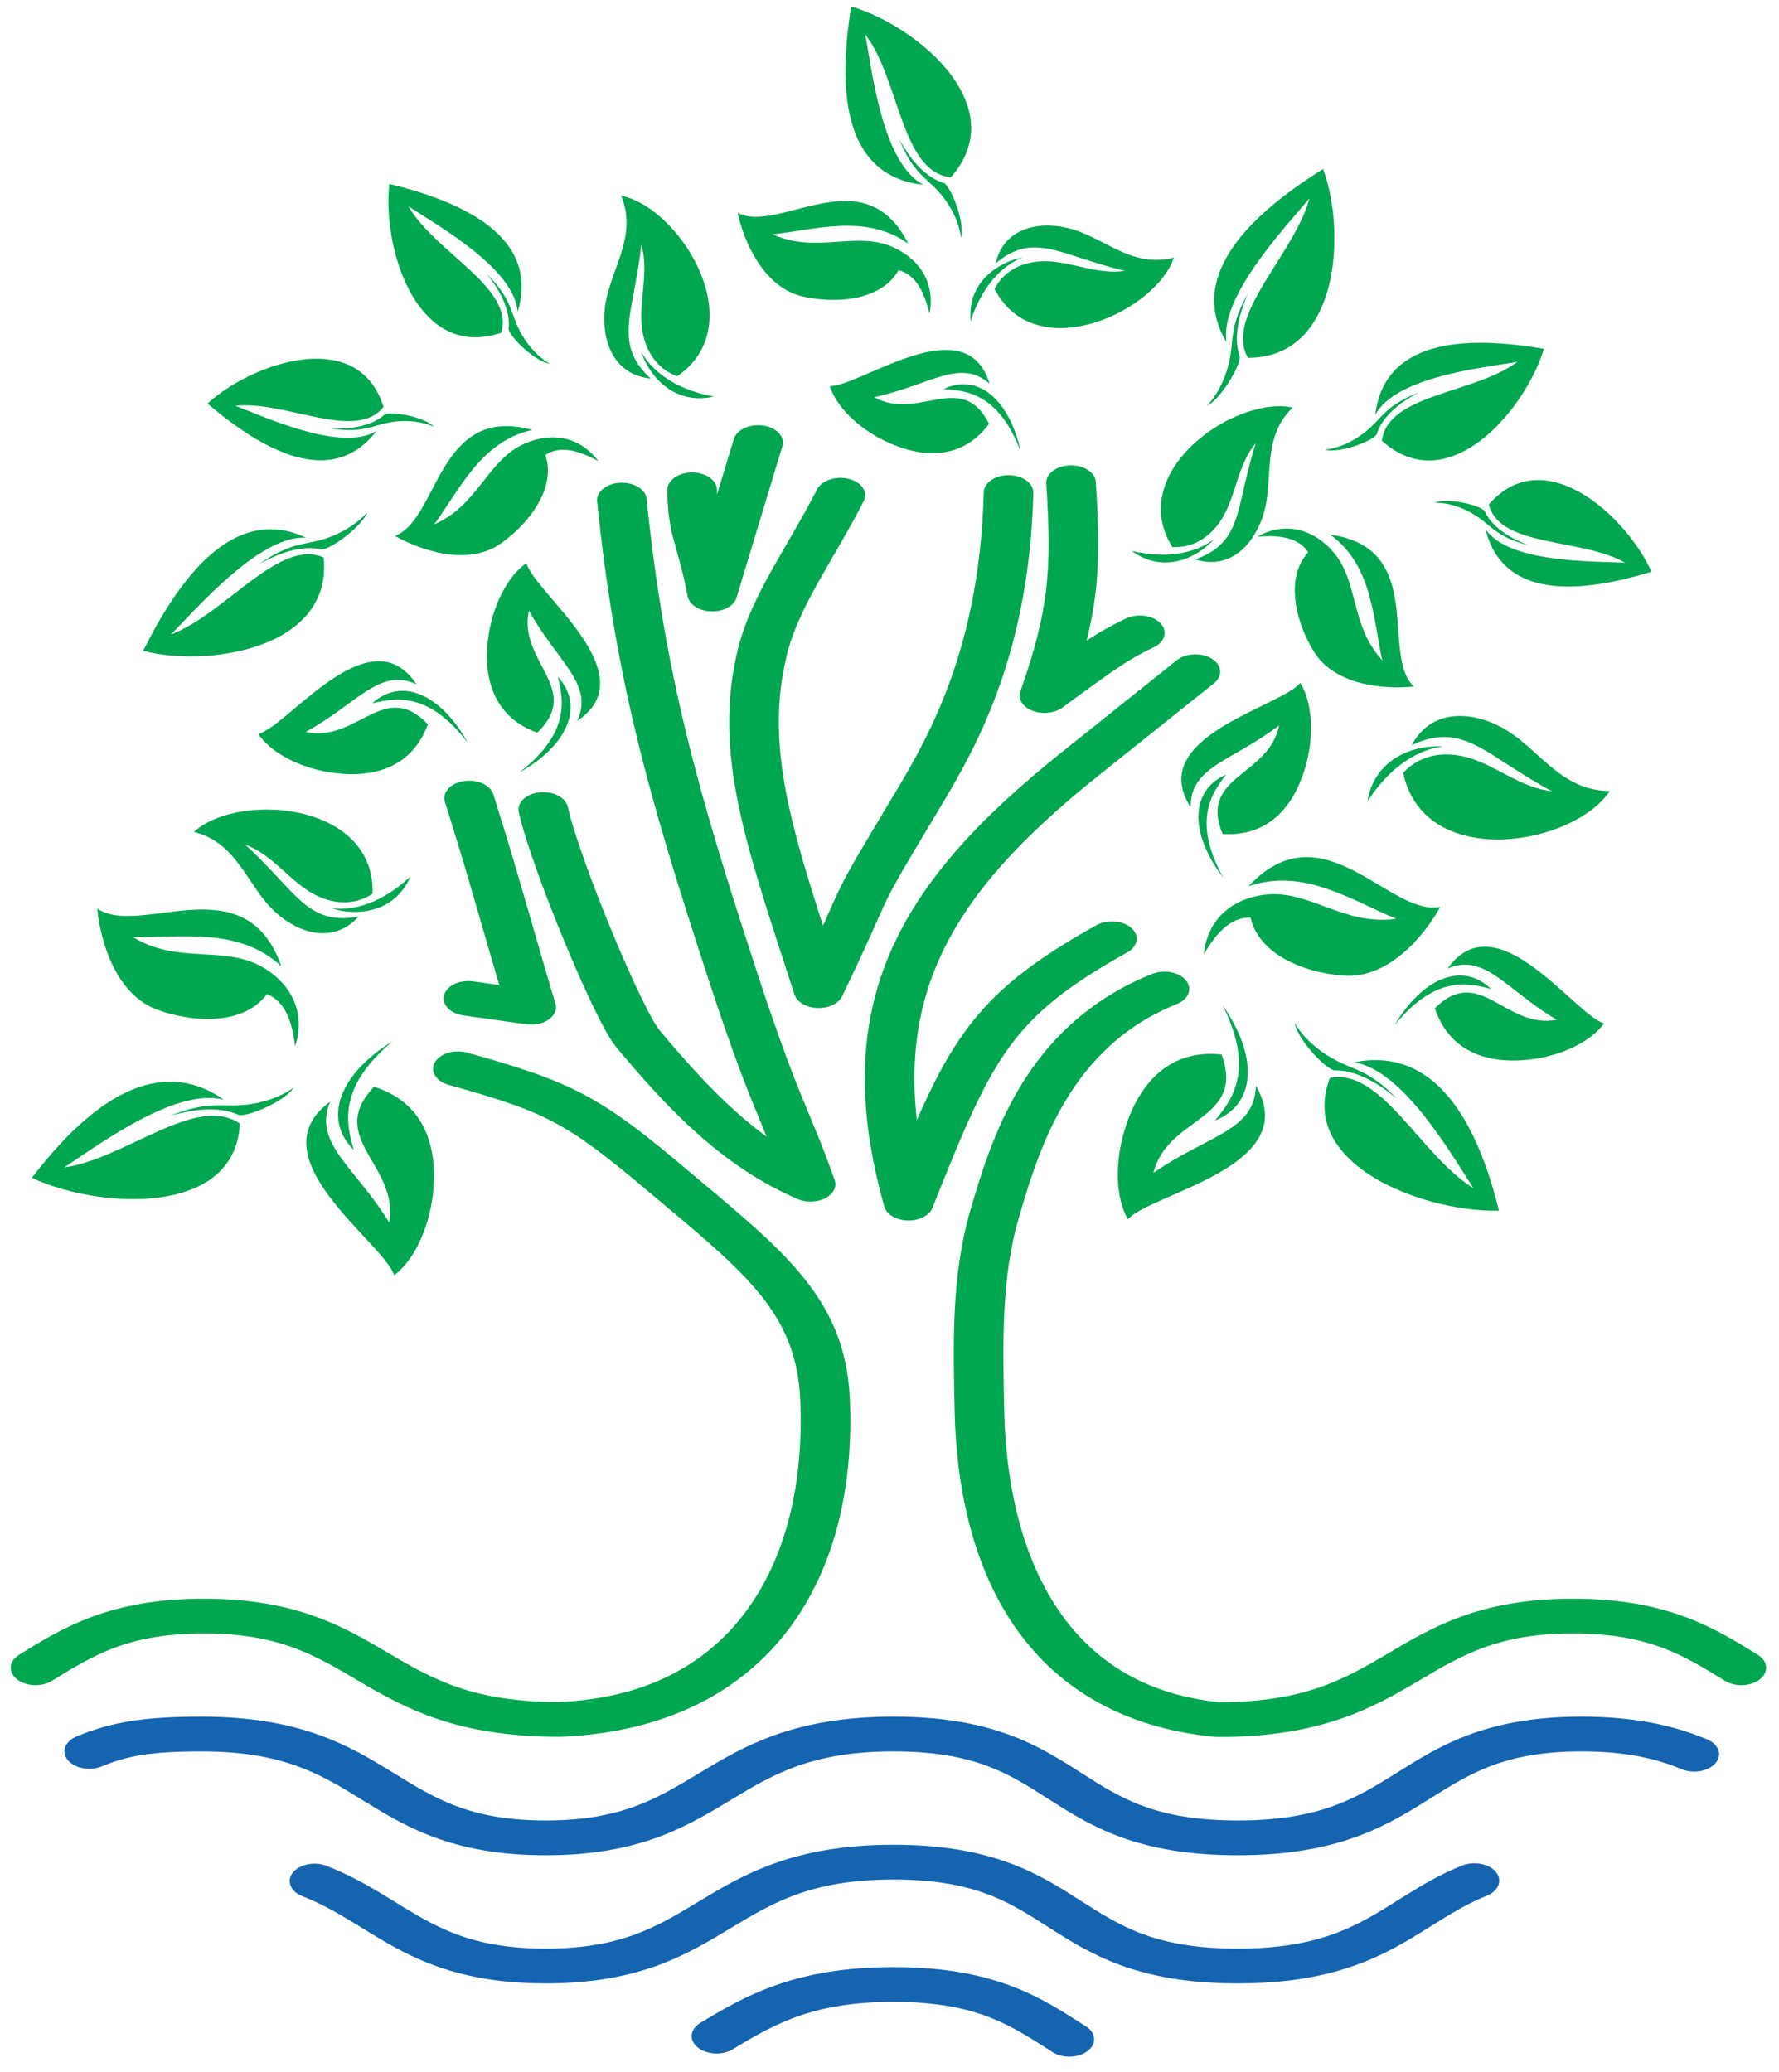<?xml version="1.0" encoding="UTF-8" standalone="no"?>
<svg
   xmlns:dc="http://purl.org/dc/elements/1.1/"
   xmlns:cc="http://creativecommons.org/ns#"
   xmlns:rdf="http://www.w3.org/1999/02/22-rdf-syntax-ns#"
   xmlns:svg="http://www.w3.org/2000/svg"
   xmlns="http://www.w3.org/2000/svg"
   xmlns:sodipodi="http://sodipodi.sourceforge.net/DTD/sodipodi-0.dtd"
   xmlns:inkscape="http://www.inkscape.org/namespaces/inkscape"
   version="1.1"
   id="svg2"
   xml:space="preserve"
   width="113.333"
   height="132"
   viewBox="0 0 113.333 132"
   sodipodi:docname="logo MZI 2020 zelená_modrá_bez_textu.eps"><defs
     id="defs6" /><sodipodi:namedview
     pagecolor="#ffffff"
     bordercolor="#666666"
     borderopacity="1"
     objecttolerance="10"
     gridtolerance="10"
     guidetolerance="10"
     inkscape:pageopacity="0"
     inkscape:pageshadow="2"
     inkscape:window-width="640"
     inkscape:window-height="480"
     id="namedview4" /><g
     id="g10"
     inkscape:groupmode="layer"
     inkscape:label="ink_ext_XXXXXX"
     transform="matrix(1.333,0,0,-1.333,0,132)"><g
       id="g12"
       transform="scale(0.1)"><g
         id="g14"
         transform="matrix(0,-0.824,1.176,0,0,0)"><path
           d="m -20.733,291.178 c -14.998,17.405 -29.94,35.385 -29.94,71.968 0,38.081 16.198,54.287 31.785,71.413 m -91.773,-306.73 c 17.37,31.128 49.273,43.416 49.273,93.958 -0.005,69.458 -60.24,67.897 -60.24,141.359 0,73.455 60.235,65.51 60.24,139.812 0.005,54.313 -32.188,66.173 -49.51,96.222 M -185.876,36.278 c -7.409,12.471 -10.07,24.089 -10.07,45.694 0,73.146 60.245,70.354 60.235,139.815 -0.004,69.464 -60.24,67.897 -60.24,141.359 0,73.455 60.236,65.51 60.24,139.812 0.01,74.305 -60.24,69.145 -60.24,139.818 0,19.955 4.801,34.116 11.697,45.747"
           style="fill:none;stroke:#1564af;stroke-width:20.167;stroke-linecap:round;stroke-linejoin:round;stroke-miterlimit:22.926;stroke-dasharray:none;stroke-opacity:1"
           id="path16" /></g><g
         id="g18"
         transform="matrix(0,-0.824,1.176,0,0,0)"><path
           d="m -234.372,14.443 c -15.022,17.07 -29.992,33.751 -29.992,68.375 0,69.465 60.245,67.9 59.927,144.832 -4.648,77.636 -86.299,110.729 -185.681,107.635 -55.355,-1.727 -80.594,-25.454 -127.595,-64.57 -40.266,-33.515 -47.699,-43.221 -64.111,-84.618 m 347.452,521.564 c -15.022,-17.073 -29.992,-33.751 -29.992,-68.379 0,-69.464 60.245,-67.897 60.051,-144.4 -9.558,-69.155 -88.506,-95.608 -180.156,-96.877 -36.908,-0.514 -76.609,-1.354 -113.313,6.229 -39.483,8.162 -102.982,21.181 -130.303,68.98 m -29.153,-21.356 c 39.725,-49.749 64.599,-57.903 153.347,-82.61 -113.655,-22.369 -180.711,4.821 -254.479,69.454 l -53.756,47.102 m -109.632,-50.555 c 51.446,2.371 75.167,1.033 123.449,-10.787 -24.015,22.946 -29,27.98 -36.343,38.764 m -81.4,-53.357 c 98.832,-1.796 152.313,-26.015 186.574,-40.402 60.595,-25.45 35.816,-14.317 102.341,-36.765 -86.233,-19.604 -138.125,-32.908 -196.567,-22.847 -29.423,5.063 -56.275,19.277 -90.801,31.682 m -3.126,-60.254 c 25.694,0.17 28.55,3.865 60.425,8.172 l -87.846,18.63 m 212.837,-87.311 c 32.036,5.077 119.621,30.636 132.879,38.413 33.948,19.905 66.586,41.115 84.478,70.221 -41.921,-10.346 -44.212,-14.065 -123.364,-32.191 -103.262,-23.65 -170.963,-37.167 -273.471,-44.492 m 289.043,-62.378 5.137,25.506 c -49.23,-10.256 -76.832,-15.363 -121.338,-25.207"
           style="fill:none;stroke:#00a650;stroke-width:20.155;stroke-linecap:round;stroke-linejoin:round;stroke-miterlimit:22.926;stroke-dasharray:none;stroke-opacity:1"
           id="path20" /></g><path
         d="m 323.602,810.387 c 17.246,11.855 18.371,30.738 11.777,47.863 -7.25,18.805 -23.797,35.504 -38.5,38.457 8.34,-20.496 -6.324,-36.394 -7.918,-54.785 -1.344,-15.324 4.672,-30.832 22.031,-32.609 -13.73,12.523 -11.226,24.386 -8.254,40.269 1.59,8.449 3.375,18.699 3.723,23.922 3.715,-12.629 -0.836,-25.836 0.164,-38.254 0.887,-10.91 6.148,-20.758 16.977,-24.863 z m -17.239,12.058 c 0,0 6.821,-16.523 34.707,-21.746 -20.386,-4.558 -31.832,11.949 -34.707,21.746 z M 178.043,563.016 c 0.676,20.922 -13.867,33.015 -31.57,37.851 -19.442,5.301 -42.7,1.867 -53.793,-8.226 21.449,-5.43 25.574,-26.657 39.441,-38.84 11.547,-10.164 27.606,-14.508 39.32,-1.574 -18.222,-3.645 -26.293,5.402 -37.328,17.207 -5.867,6.293 -13.062,13.8 -17.066,17.179 12.379,-4.492 20.32,-15.98 30.914,-22.539 9.312,-5.75 20.367,-7.344 30.082,-1.058 z m -19.922,-6.739 c 0,0 17.352,-4.297 38.082,15.075 -8.41,-19.125 -28.484,-18.563 -38.082,-15.075 z M 560.309,728.75 c -10.801,17.293 -4.457,34.594 8.093,47.324 13.789,13.981 35.067,22.461 49.34,19.371 -15.418,-15.058 -8.512,-34.949 -14.234,-52.007 -4.762,-14.204 -16.164,-25.715 -32.36,-20.551 17.133,5.847 19.508,17.41 23.028,32.758 1.875,8.16 4.273,18 5.984,22.816 -8.234,-9.84 -9.297,-23.402 -15.023,-34.109 -5.032,-9.407 -13.567,-16.141 -24.828,-15.602 z m 20.078,4.059 c 0,0 -12.512,-12.098 -39.465,-5.918 16.449,-12.004 33.094,-1.711 39.465,5.918 z M 670.57,620.852 c 4.868,-22.446 23.586,-31.414 43.723,-31.825 22.121,-0.449 45.957,9.442 55.039,23.157 -24.273,0.027 -34.336,21.504 -52.363,30.773 -15.008,7.719 -33.254,8.043 -42.266,-8.855 18.414,8.75 29.426,1.289 44.324,-8.325 7.93,-5.121 17.598,-11.172 22.762,-13.711 -14.375,1.469 -25.898,11.571 -38.934,15.711 -11.441,3.633 -23.628,2.364 -32.285,-6.925 z m 19.387,12.511 c 0,0 -19.605,-0.074 -36.492,-26.246 3.84,22.613 25.359,27.391 36.492,26.246 z M 475.293,852.195 c 9.207,-17.937 27.102,-21.328 44.273,-17.121 18.864,4.606 36.848,18.371 41.465,32.063 -20.605,-5.461 -33.976,10.492 -51.355,14.281 -14.481,3.164 -30.035,-0.68 -33.863,-17.047 13.64,11.578 24.667,7.734 39.476,2.938 7.887,-2.547 17.449,-5.508 22.406,-6.493 -12.527,-2 -24.586,3.973 -36.57,4.547 -10.543,0.496 -20.582,-3.332 -25.832,-13.168 z m 13.633,15 c 0,0 -16.629,-4.488 -25.047,-30.5 -1.84,20.047 15.332,28.953 25.047,30.5 z m -16.219,-79.519 c -7.203,-9.613 -16.137,-13.598 -25.418,-13.996 -8.203,-0.367 -16.676,2.062 -24.484,5.871 -6.313,3.07 -12.102,7.156 -16.692,11.691 -4.582,4.547 -7.992,9.551 -9.543,14.477 14.555,-0.301 65.106,38.242 76.352,1.136 -14.098,12.45 -28.527,-0.765 -55.145,-6.437 21.102,-11.805 41.668,13.32 54.93,-12.742 z m -21.816,16.566 c 6.004,-0.312 13.121,-0.933 20.035,-5.605 6.097,-4.114 12.039,-11.387 16.941,-24.375 -2.695,12.484 -7.804,21.968 -14.312,27.347 -6.5,5.375 -14.403,6.621 -22.664,2.633 z M 256.777,640.055 c -11.718,4.234 -18.375,11.886 -21.601,20.992 -2.848,8.023 -3.012,17.164 -1.602,26.07 1.137,7.211 3.434,14.176 6.547,20.106 3.113,5.941 7.055,10.828 11.461,13.855 4.121,-14.535 57.711,-52.992 24.301,-75.41 8.074,17.762 -9.414,28.074 -23.121,52.762 -5.321,-24.516 25.859,-37.321 4.015,-58.375 z m 9.836,26.683 c 1.504,-6.062 3.047,-13.312 0.508,-21.578 -2.238,-7.301 -7.648,-15.41 -19.047,-24.215 11.571,6.465 19.43,14.414 22.785,22.508 3.368,8.074 2.211,16.293 -4.246,23.285 z m -62.109,-22.695 c -4.313,-11.688 -12.016,-18.297 -21.141,-21.465 -8.035,-2.789 -17.175,-2.894 -26.078,-1.426 -7.207,1.188 -14.148,3.532 -20.058,6.684 -5.922,3.152 -10.786,7.129 -13.782,11.551 14.563,4.031 53.379,57.355 75.571,23.797 -17.703,8.195 -28.137,-9.227 -52.911,-22.77 24.473,-5.48 37.493,25.613 58.399,3.629 z m -26.613,10.008 c 6.07,1.465 13.328,2.965 21.578,0.367 7.285,-2.285 15.363,-7.754 24.086,-19.211 -6.383,11.617 -14.285,19.527 -22.356,22.941 -8.047,3.415 -16.277,2.317 -23.308,-4.097 z M 685.738,508.383 c 3.926,-11.824 11.41,-18.684 20.414,-22.145 7.95,-3.05 17.094,-3.457 26.028,-2.281 7.23,0.953 14.261,3.063 20.269,6.023 6.016,2.958 11.008,6.766 14.156,11.098 -14.425,4.492 -51.476,59.067 -74.753,26.258 17.964,7.609 27.816,-10.145 52.136,-24.496 -24.648,-4.672 -36.625,26.832 -58.25,5.543 z m 26.926,9.129 c -6.016,1.672 -13.219,3.398 -21.555,1.074 -7.359,-2.047 -15.601,-7.242 -24.695,-18.41 6.758,11.398 14.91,19.051 23.082,22.199 8.172,3.145 16.356,1.781 23.168,-4.863 z m -128.359,74.117 c 12.433,-0.797 21.601,3.562 28.187,10.617 5.809,6.227 9.617,14.543 11.879,23.274 1.832,7.05 2.512,14.363 2.027,21.046 -0.492,6.684 -2.144,12.743 -4.98,17.286 -9.578,-11.688 -74.066,-25.555 -52.391,-59.446 -0.308,19.508 19.84,21.977 42.274,39.141 -4.918,-24.602 -38.617,-23.883 -26.996,-51.918 z m 1.64,28.391 c -3.804,-4.957 -8.109,-10.981 -9.086,-19.579 -0.863,-7.589 0.86,-17.183 7.801,-29.804 -8.031,10.547 -12.066,20.976 -11.914,29.73 0.152,8.75 4.488,15.824 13.199,19.653 z M 178.785,470.828 c 13.258,-4.164 21.059,-12.398 25.082,-22.39 3.543,-8.817 4.16,-19.004 3.008,-29.008 -0.93,-8.078 -3.168,-15.965 -6.363,-22.739 -3.192,-6.757 -7.352,-12.402 -12.129,-15.988 -5.27,16.024 -66.852,56.395 -30.641,82.965 -8.176,-20.184 11.821,-30.859 28.266,-57.754 4.781,27.598 -30.594,40.395 -7.223,64.914 z m -9.711,-30.223 c -1.972,6.692 -4.023,14.704 -1.586,24.047 2.149,8.25 7.813,17.539 20.11,27.903 -12.602,-7.758 -21.004,-16.996 -24.364,-26.168 -3.363,-9.18 -1.687,-18.293 5.84,-25.782 z m 414.719,45.657 c -13.832,1.472 -24.262,-2.961 -31.938,-10.516 -6.773,-6.668 -11.402,-15.766 -14.343,-25.391 -2.371,-7.785 -3.473,-15.906 -3.246,-23.382 0.23,-7.481 1.789,-14.313 4.738,-19.508 11.23,12.582 83.805,25.015 61.219,63.828 -0.567,-21.766 -23.157,-23.574 -48.977,-41.66 6.637,27.203 44.184,24.816 32.547,56.629 z m -3.168,-31.586 c 4.473,5.347 9.555,11.867 11.055,21.41 1.32,8.422 -0.157,19.199 -7.297,33.609 8.457,-12.136 12.472,-23.961 11.89,-33.718 -0.585,-9.754 -5.753,-17.438 -15.648,-21.301 z M 183.277,795.797 c -5.382,17.301 -18.464,23.344 -33.187,23.008 -18.352,-0.407 -39.227,-10.703 -50.918,-21.438 12.57,-10.652 32.5,-25.711 51.402,-27.027 10.594,-0.75 20.871,2.828 29.348,13.906 -16.602,-10.016 -51.317,5.836 -67.465,12.082 24.16,2.539 57.656,-17.367 70.82,-0.531 z m 24.211,-9.598 c 0,0 -10.398,5.442 -25.519,1.188 -6.016,-1.699 -11.801,-3.903 -24.047,-1.824 11.957,-0.641 20.742,1.824 26.016,6.671 3.933,1.524 18.984,-1.281 23.55,-6.035 z m 504.039,-37.101 c 11.832,13.715 26.243,14.027 39.61,7.84 16.652,-7.7 31.691,-25.477 38.117,-39.981 -15.777,-4.754 -40.059,-10.598 -57.918,-4.266 -10.016,3.551 -18.008,10.93 -21.34,24.477 11.215,-15.809 49.371,-15.148 66.668,-15.859 -21.141,11.964 -59.797,7.097 -65.137,27.789 z m -26.043,0.871 c 0,0 11.723,0.828 23.871,-9.114 4.84,-3.957 9.262,-8.289 21.325,-11.265 -11.215,4.187 -18.282,9.945 -21.192,16.5 -2.996,2.969 -17.914,6.418 -24.004,3.879 z M 454.355,905.434 c 13.485,15.261 11.649,31.351 2.743,45.3 -11.106,17.387 -33.176,31.43 -50.313,36.399 -2.902,-18.285 -5.722,-46.215 4.024,-65.153 5.468,-10.613 14.894,-18.398 30.5,-20.058 -19.317,10.101 -24.34,52.691 -27.766,71.848 16.535,-21.731 16.961,-65.516 40.812,-68.336 z m 4.907,-28.868 c 0,0 -0.848,13.176 -13.754,25.207 -5.141,4.786 -10.633,9.063 -15.778,22.036 6.364,-11.86 13.848,-18.848 21.586,-21.11 3.754,-2.886 9.856,-18.969 7.946,-26.133 z M 154.691,723.746 c 1.938,-19.562 -8.972,-32.125 -24.343,-39.336 -19.145,-8.984 -45.203,-9.676 -61.922,-5.23 8.383,16.793 22.477,41.621 41.437,52.582 10.645,6.14 22.817,7.933 36.367,1.492 -21.5,1.246 -50.535,-31.93 -64.523,-46.262 26.078,9.899 52.109,46.387 72.984,36.754 z m 20.903,21.738 c 0,0 -8.414,-10.629 -25.879,-14.214 -6.961,-1.43 -13.887,-2.254 -25.652,-10.543 12.089,6.734 22.218,8.839 29.781,6.832 4.73,0.535 19.078,10.961 21.75,17.925 z m 420.844,73.746 c 19.656,-0.003 31.085,12.094 36.757,28.098 7.059,19.938 5.188,45.93 -0.882,62.141 -15.887,-9.992 -39.211,-26.461 -48.254,-46.406 -5.079,-11.196 -5.661,-23.481 2.082,-36.333 -3.34,21.27 26.816,53.426 39.707,68.75 -7.293,-26.925 -41.047,-56.406 -29.41,-76.25 z m -19.575,-22.925 c 0,0 9.742,9.418 11.598,27.152 0.742,7.063 0.875,14.039 7.977,26.559 -5.524,-12.692 -6.622,-22.981 -3.883,-30.313 -0.063,-4.754 -9.028,-20.062 -15.692,-23.398 z m -337.269,34.894 c -18.168,-6.117 -31.457,1.364 -40.301,14.196 -11.023,15.988 -15.145,40.289 -13.184,56.957 16.938,-4.176 42.2,-11.938 55.055,-27.321 7.203,-8.629 10.52,-19.656 6.254,-33.793 -1.699,20.45 -36.809,40.391 -52.18,50.36 12.809,-22.282 50.641,-38.672 44.356,-60.399 z m 23.25,-14.82 c 0,0 -11.114,5.566 -16.832,21.164 -2.282,6.211 -3.969,12.531 -13.356,21.75 7.965,-9.867 11.297,-18.914 10.422,-26.453 1.125,-4.313 12.848,-15.496 19.766,-16.461 z m 397.578,-36.754 c 14.211,-12.863 29.383,-11.312 42.613,-3.078 16.488,10.258 29.965,30.887 34.824,46.953 -17.183,2.941 -43.449,5.91 -61.379,-3.062 -10.054,-5.032 -17.492,-13.821 -19.226,-28.485 9.723,18.067 49.879,22.336 67.953,25.34 -20.644,-15.316 -61.879,-15.246 -64.785,-37.668 z m -27.238,-4.305 c 0,0 12.418,0.657 23.886,12.676 4.567,4.789 8.645,9.914 20.922,14.609 -11.234,-5.863 -17.902,-12.824 -20.105,-20.085 -2.762,-3.508 -17.977,-9.075 -24.703,-7.2 z M 114.625,453.238 c -0.941,-20.086 -14.602,-30.336 -32.199,-34.23 -21.918,-4.848 -49.969,0.172 -67.223,8.285 11.582,15.047 30.543,36.926 52.582,43.801 12.359,3.855 25.684,2.996 39.223,-6.449 -22.86,5.941 -59.129,-21.047 -76.352,-32.407 29.508,4.262 63.055,35.25 83.969,21 z m 25.777,17.27 c 0,0 -10.679,-8.828 -29.961,-8.617 -7.683,0.082 -15.246,0.769 -29.148,-4.996 14.016,4.136 25.207,4.035 33.012,0.363 5.152,-0.496 22.16,6.832 26.097,13.25 z m 495.18,4.586 c -7.148,-18.797 1.277,-33.645 15.863,-44.235 18.164,-13.199 45.879,-19.804 64.942,-19.242 -4.614,18.418 -13.262,46.043 -30.719,61.153 -9.797,8.468 -22.363,12.996 -38.547,9.742 23.34,-3.676 45.817,-42.907 57.07,-60.188 -25.347,15.676 -43.742,57.481 -68.609,52.77 z m -16.727,26.129 c 0,0 6.254,-12.36 24.024,-19.871 7.078,-2.993 14.285,-5.372 24.726,-16.207 -11.195,9.382 -21.5,13.761 -30.117,13.507 -4.922,1.598 -17.586,15.114 -18.633,22.571 z m -491.292,13.906 c -1.012,-1.391 -2.149,-2.649 -3.372,-3.77 -11.89,-10.847 -32.953,-9.464 -48.632,-3.863 -20.195,7.219 -27.535,32.621 -29.086,48.5 20.477,-14.09 70.656,21.641 87.988,-27.582 -20.629,19.207 -49.453,13.328 -71.023,14 21.246,-13.117 43.126,-3.976 61.355,-14.023 12.941,-7.141 21.867,-20.711 16.234,-38.235 -1.179,9.481 -3.589,21 -13.464,24.973 z m 470.105,36.555 c 0.375,-1.684 0.914,-3.289 1.59,-4.809 6.566,-14.695 26.43,-21.832 43.043,-22.953 21.398,-1.445 38.269,18.914 46.031,32.848 -24.402,-4.739 -56.144,48.058 -91.68,9.843 26.575,9.371 50.657,-7.523 70.696,-15.519 -24.707,-3.543 -41.118,13.578 -61.844,11.64 -14.719,-1.375 -28.32,-10.257 -30.152,-28.574 4.867,8.231 11.679,17.824 22.316,17.524 z M 429.41,861.137 c -0.754,-1.352 -1.621,-2.598 -2.59,-3.739 -9.375,-11.011 -28.328,-12.144 -42.937,-8.91 -18.824,4.164 -28.219,26 -31.387,39.985 19.852,-10.262 60.578,27.25 81.563,-14.703 -20.551,14.804 -45.602,6.32 -64.911,4.5 20.418,-9.309 38.903,1.3 56.293,-5.61 12.348,-4.91 21.836,-16.015 18.778,-32.281 -2.11,8.336 -5.563,18.336 -14.809,20.758 z M 260.629,772.816 c 0.5,-1.464 0.848,-2.941 1.035,-4.429 1.879,-14.344 -9.988,-29.157 -22.191,-37.821 -15.719,-11.164 -38.211,-3.492 -50.707,3.536 20.918,7.839 20.429,63.214 65.625,50.632 -24.774,-5.316 -35.286,-29.574 -46.891,-45.117 20.594,8.899 25.129,29.715 41.926,37.988 11.922,5.852 26.519,5.442 36.535,-7.73 -7.602,4.023 -17.332,8.168 -25.332,2.941 z m 364.57,-46.523 c -1.047,-1.145 -1.953,-2.367 -2.722,-3.648 -7.45,-12.407 -2.481,-30.719 5.246,-43.54 9.953,-16.503 33.644,-18.449 47.902,-16.996 -16.055,15.536 6.508,66.106 -39.945,72.618 20.586,-14.754 20.539,-41.204 24.965,-60.086 -15.329,16.379 -11.168,37.289 -23.266,51.566 -8.594,10.133 -22.141,15.582 -36.578,7.5 8.566,0.66 19.148,0.574 24.398,-7.414"
         style="fill:#00a650;fill-opacity:1;fill-rule:evenodd;stroke:none"
         id="path22" /></g></g></svg>
